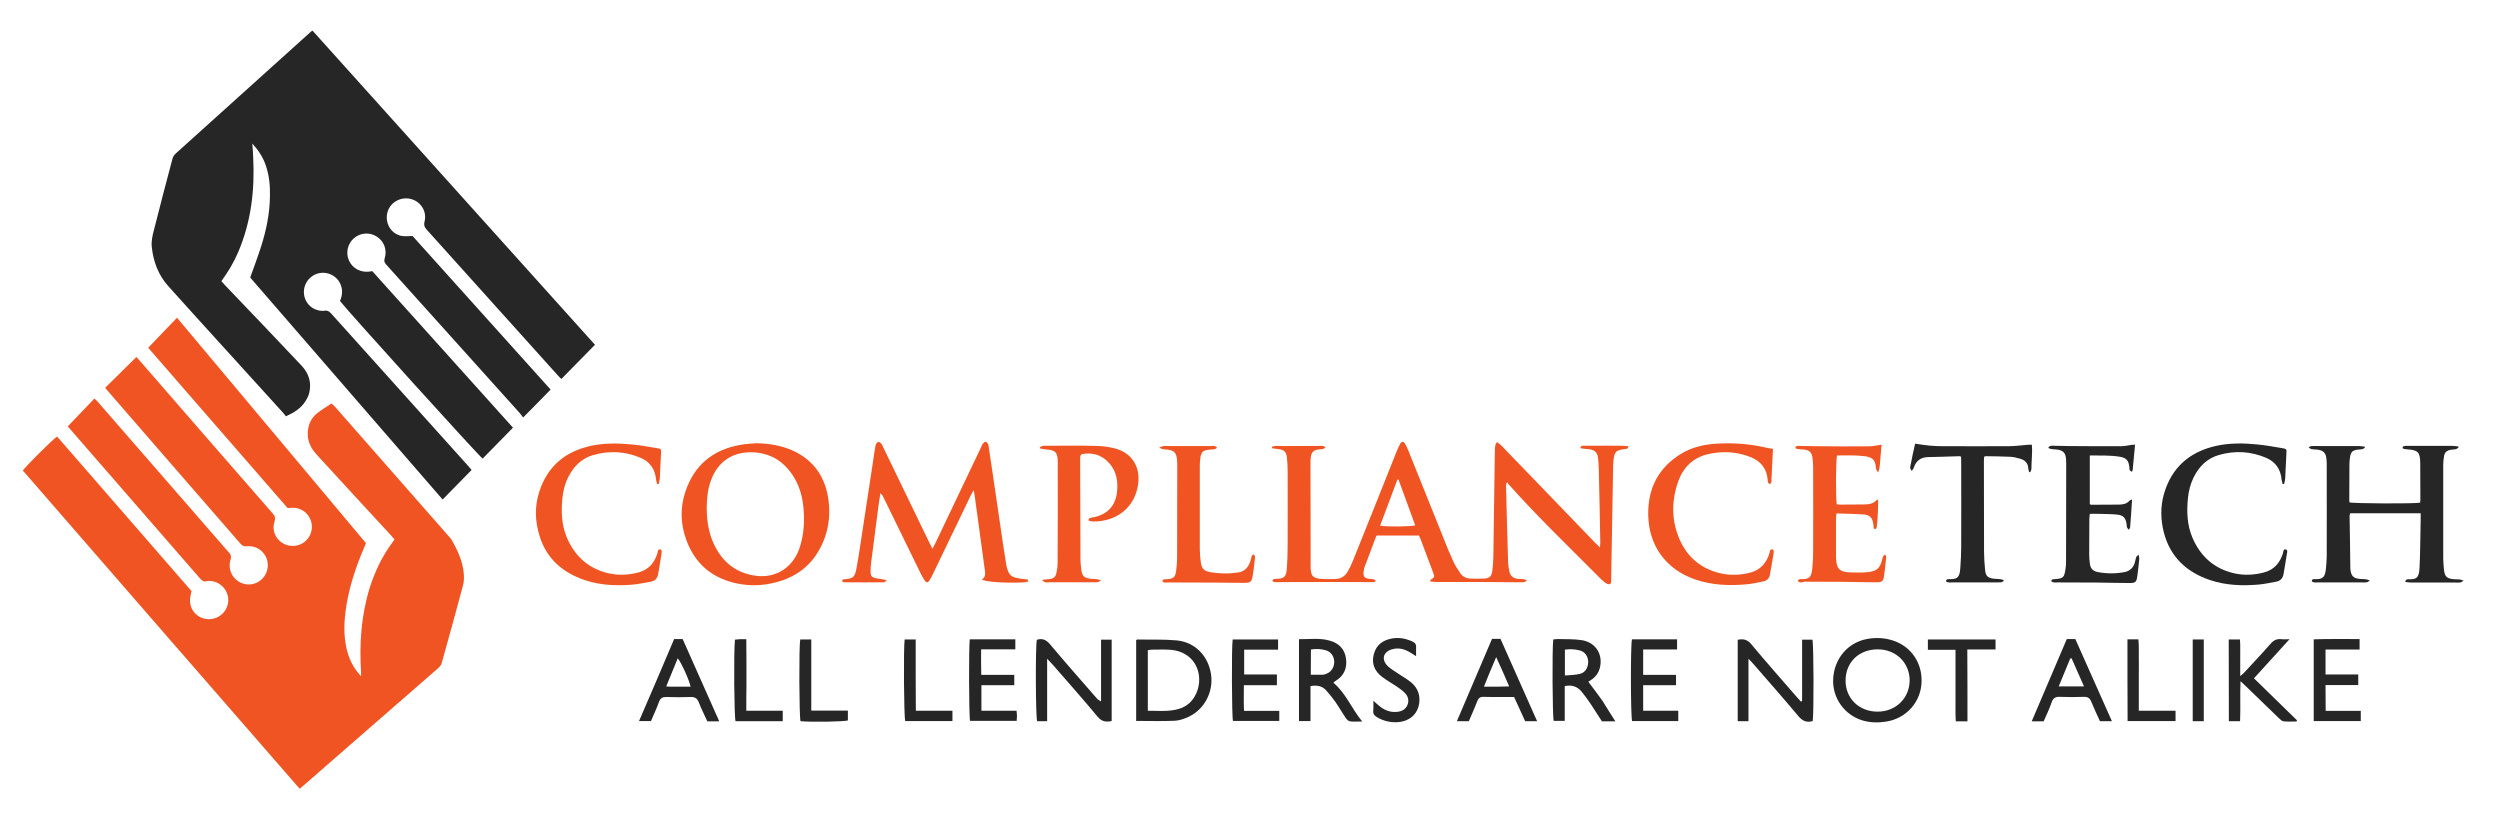 <?xml version="1.0" encoding="utf-8"?>
<!-- Generator: Adobe Illustrator 25.2.0, SVG Export Plug-In . SVG Version: 6.00 Build 0)  -->
<svg version="1.1" id="Layer_1" xmlns="http://www.w3.org/2000/svg" xmlns:xlink="http://www.w3.org/1999/xlink" x="0px" y="0px"
	 viewBox="0 0 167.36 54.74" style="enable-background:new 0 0 167.36 54.74;" xml:space="preserve">
<style type="text/css">
	.st0{fill:#272626;}
	.st1{fill:#F05423;}
</style>
<g>
	<g>
		<path class="st0" d="M19.14,27.87c-0.07-0.09-0.13-0.18-0.21-0.26c-2.55-2.82-5.12-5.62-7.66-8.45c-0.67-0.74-1.01-1.65-1.11-2.64
			c-0.04-0.37,0.05-0.77,0.15-1.14c0.4-1.58,0.81-3.16,1.23-4.73c0.03-0.13,0.11-0.27,0.21-0.36c3-2.71,6.01-5.41,9.01-8.12
			c0.04-0.04,0.08-0.07,0.16-0.12c6.3,7.01,12.6,14.01,18.91,21.03c-0.75,0.77-1.49,1.52-2.25,2.29c-0.08-0.08-0.16-0.15-0.22-0.22
			c-2.93-3.25-5.85-6.51-8.78-9.76c-0.15-0.16-0.22-0.3-0.16-0.55c0.18-0.7-0.27-1.38-0.96-1.53c-0.68-0.15-1.37,0.27-1.53,0.93
			c-0.17,0.7,0.24,1.4,0.93,1.55c0.23,0.05,0.48,0.01,0.76,0.01c3.05,3.4,6.13,6.82,9.24,10.28c-0.6,0.62-1.2,1.22-1.84,1.87
			c-0.09-0.12-0.15-0.21-0.22-0.29c-2.98-3.31-5.95-6.62-8.93-9.93c-0.12-0.13-0.18-0.23-0.12-0.43c0.18-0.58-0.04-1.16-0.54-1.47
			c-0.48-0.3-1.08-0.25-1.51,0.11c-0.43,0.37-0.57,0.99-0.34,1.5c0.24,0.53,0.78,0.82,1.38,0.74c0.05-0.01,0.11-0.02,0.18-0.03
			c3.13,3.48,6.26,6.96,9.42,10.48c-0.68,0.7-1.36,1.38-2.03,2.07c-0.23-0.14-8.93-9.76-9.55-10.55c0.03-0.08,0.07-0.17,0.09-0.26
			c0.19-0.68-0.19-1.37-0.85-1.57c-0.66-0.21-1.37,0.16-1.59,0.82c-0.22,0.66,0.12,1.38,0.78,1.6c0.17,0.06,0.37,0.09,0.55,0.06
			c0.21-0.03,0.32,0.07,0.44,0.2c1.21,1.35,2.43,2.71,3.65,4.06c1.83,2.04,3.67,4.08,5.5,6.12c0.07,0.08,0.14,0.17,0.24,0.28
			c-0.64,0.66-1.28,1.3-1.94,1.98c-4.31-4.97-8.6-9.92-12.88-14.86c0.25-0.71,0.51-1.39,0.73-2.08c0.34-1.08,0.57-2.17,0.59-3.31
			c0.02-0.72-0.04-1.43-0.28-2.12c-0.18-0.53-0.47-0.99-0.9-1.46c0.03,0.36,0.05,0.65,0.06,0.94c0.11,2.18-0.14,4.31-1.01,6.34
			c-0.29,0.68-0.67,1.31-1.12,1.93c0.08,0.09,0.16,0.18,0.24,0.27c1.71,1.79,3.43,3.58,5.13,5.39c0.48,0.51,0.68,1.13,0.51,1.83
			c-0.05,0.19-0.14,0.37-0.25,0.54C20.16,27.33,19.69,27.62,19.14,27.87z"/>
		<path class="st1" d="M9.92,23.28c0.66-0.68,1.28-1.34,1.93-2.01c4.22,5.04,8.43,10.06,12.65,15.09c-0.11,0.26-0.21,0.5-0.31,0.74
			c-0.5,1.24-0.89,2.51-1.06,3.84c-0.12,0.96-0.12,1.91,0.17,2.85c0.17,0.54,0.45,1.02,0.87,1.48c0-0.12,0-0.19,0-0.26
			c-0.12-1.92,0.01-3.81,0.58-5.66c0.35-1.11,0.85-2.15,1.55-3.08c0.03-0.04,0.06-0.09,0.11-0.16c-0.1-0.11-0.19-0.21-0.28-0.32
			c-1.66-1.8-3.32-3.59-4.97-5.4c-0.47-0.52-0.67-1.13-0.5-1.83c0.09-0.38,0.3-0.69,0.6-0.92c0.29-0.23,0.62-0.42,0.93-0.63
			c0.09,0.09,0.16,0.14,0.22,0.2c2.57,2.93,5.15,5.86,7.72,8.79c0.04,0.05,0.09,0.1,0.12,0.16c0.38,0.68,0.71,1.38,0.79,2.16
			c0.03,0.28,0.03,0.58-0.04,0.85c-0.47,1.76-0.95,3.51-1.44,5.25c-0.04,0.13-0.15,0.24-0.25,0.33c-2.22,1.94-4.45,3.88-6.68,5.82
			c-0.76,0.67-1.53,1.33-2.29,2c-0.08,0.07-0.17,0.14-0.28,0.23C13.87,45.7,7.7,38.6,1.53,31.5c0.13-0.22,1.93-2.02,2.29-2.28
			c3,3.45,6.01,6.91,9,10.35c-0.04,0.21-0.09,0.39-0.1,0.57c-0.03,0.73,0.54,1.31,1.27,1.31c0.71,0,1.29-0.57,1.29-1.28
			c0-0.72-0.6-1.3-1.32-1.28c-0.03,0-0.07,0-0.1,0.01c-0.23,0.08-0.36-0.05-0.5-0.21c-1.11-1.28-2.23-2.56-3.34-3.84
			c-1.76-2.02-3.51-4.04-5.27-6.06c-0.08-0.09-0.16-0.18-0.21-0.25c0.59-0.62,1.18-1.23,1.78-1.86c0.07,0.07,0.14,0.12,0.19,0.18
			c2.95,3.39,5.9,6.79,8.85,10.17c0.13,0.15,0.12,0.27,0.07,0.44c-0.21,0.71,0.19,1.41,0.88,1.61c0.68,0.19,1.38-0.21,1.57-0.9
			c0.24-0.85-0.45-1.69-1.33-1.61c-0.2,0.02-0.32-0.02-0.45-0.17c-2.98-3.43-5.96-6.85-8.93-10.28c-0.04-0.04-0.07-0.09-0.13-0.16
			c0.7-0.69,1.39-1.37,2.09-2.06c0.09,0.1,0.16,0.17,0.22,0.24c2.97,3.42,5.94,6.84,8.92,10.25c0.15,0.17,0.18,0.3,0.11,0.52
			c-0.19,0.54,0.03,1.11,0.49,1.42c0.44,0.3,1.06,0.29,1.49-0.03c0.45-0.34,0.63-0.92,0.45-1.45c-0.18-0.52-0.66-0.86-1.21-0.86
			c-0.11,0-0.22,0.01-0.35,0.02C16.15,30.44,13.02,26.84,9.92,23.28z"/>
	</g>
	<g>
		<g>
			<g>
				<g>
					<g>
						<g>
							<path class="st0" d="M162.05,34.36c-1.61,0-3.16,0-4.72,0c-0.01,0.06-0.04,0.11-0.04,0.16c0.02,1.16,0.04,2.31,0.05,3.47
								c0,0.02,0,0.04,0,0.07c0.05,0.51,0.19,0.66,0.69,0.7c0.12,0.01,0.24,0,0.36,0.02c0.07,0.01,0.13,0.04,0.26,0.08
								c-0.1,0.06-0.14,0.11-0.2,0.12c-0.11,0.02-0.22,0.01-0.33,0.01c-0.99,0-1.98,0-2.97,0c-0.14,0-0.28,0.03-0.39-0.08
								c0.01-0.15,0.11-0.14,0.2-0.14c0.52,0.01,0.69-0.09,0.75-0.73c0.02-0.26,0.05-0.53,0.05-0.79c0.01-2.03,0-4.06,0-6.08
								c0-0.15,0-0.31-0.02-0.46c-0.04-0.4-0.21-0.56-0.61-0.61c-0.12-0.01-0.24-0.01-0.36-0.03c-0.07-0.01-0.14-0.04-0.22-0.13
								c0.07-0.03,0.14-0.08,0.21-0.08c0.18-0.01,0.35,0,0.53,0c0.87,0,1.74,0,2.61,0c0.13,0,0.27,0.03,0.4,0.04
								c0,0.03,0.01,0.05,0.01,0.08c-0.06,0.03-0.12,0.08-0.18,0.09c-0.1,0.02-0.2,0.02-0.3,0.03c-0.33,0.04-0.46,0.16-0.51,0.5
								c-0.02,0.15-0.04,0.31-0.04,0.46c-0.01,0.8-0.01,1.61-0.01,2.41c0,0.05,0.01,0.11,0.01,0.16c0.24,0.08,4.33,0.1,4.73,0.02
								c0.01-0.06,0.02-0.12,0.02-0.18c0-0.83,0-1.65-0.01-2.48c-0.01-0.72-0.15-0.86-0.87-0.91c-0.08-0.01-0.15-0.01-0.23-0.03
								c-0.03-0.01-0.05-0.03-0.08-0.05c-0.01-0.13,0.09-0.14,0.18-0.15c0.18-0.01,0.35,0,0.53,0c0.87,0,1.74,0,2.61,0
								c0.14,0,0.27,0.02,0.41,0.04c0,0.03,0.01,0.05,0.01,0.08c-0.06,0.03-0.11,0.08-0.17,0.1c-0.13,0.03-0.26,0.02-0.39,0.05
								c-0.22,0.04-0.36,0.17-0.4,0.39c-0.03,0.18-0.06,0.37-0.06,0.56c0,2.11,0,4.21,0,6.32c0,0.25,0.03,0.51,0.05,0.76
								c0.05,0.44,0.19,0.58,0.62,0.62c0.14,0.02,0.29,0.01,0.43,0.02c0.07,0.01,0.14,0.04,0.26,0.08c-0.1,0.06-0.14,0.11-0.19,0.12
								c-0.11,0.02-0.22,0.01-0.33,0.01c-0.99,0-1.98,0-2.97,0c-0.13,0-0.27-0.03-0.41-0.04c0.03-0.19,0.14-0.18,0.23-0.18
								c0.46,0,0.68-0.03,0.72-0.72c0.05-0.91,0.05-1.83,0.07-2.74C162.05,35.01,162.05,34.7,162.05,34.36z"/>
						</g>
						<g>
							<path class="st0" d="M152.81,32.4c-0.02-0.1-0.06-0.19-0.07-0.29c-0.06-0.69-0.4-1.19-1.03-1.46
								c-1.03-0.44-2.1-0.5-3.17-0.19c-0.8,0.23-1.34,0.78-1.7,1.52c-0.21,0.43-0.32,0.89-0.37,1.36c-0.09,0.9-0.06,1.79,0.29,2.63
								c0.54,1.28,1.48,2.12,2.85,2.42c0.65,0.14,1.32,0.1,1.96-0.07c0.67-0.18,1.06-0.64,1.26-1.28c0.03-0.11,0.02-0.29,0.18-0.26
								c0.16,0.03,0.1,0.2,0.08,0.31c-0.06,0.45-0.15,0.89-0.22,1.34c-0.05,0.28-0.21,0.46-0.49,0.51
								c-0.38,0.07-0.76,0.15-1.14,0.19c-1.12,0.1-2.23,0.06-3.3-0.3c-1.56-0.53-2.65-1.54-3.08-3.17c-0.22-0.86-0.24-1.72,0-2.58
								c0.51-1.78,1.71-2.83,3.49-3.23c0.9-0.2,1.82-0.19,2.73-0.1c0.57,0.05,1.13,0.16,1.7,0.25c0.3,0.05,0.3,0.07,0.28,0.36
								c-0.03,0.56-0.05,1.12-0.08,1.68c-0.01,0.12-0.05,0.24-0.07,0.36C152.89,32.4,152.85,32.4,152.81,32.4z"/>
						</g>
						<g>
							<path class="st0" d="M137.32,38.91c0.03-0.16,0.14-0.13,0.24-0.14c0.57-0.05,0.62-0.1,0.71-0.66
								c0.03-0.17,0.04-0.35,0.04-0.53c0.01-2.17,0.01-4.34,0.01-6.51c0-0.11,0-0.22-0.01-0.33c-0.03-0.43-0.2-0.6-0.64-0.65
								c-0.12-0.01-0.24-0.01-0.36-0.03c-0.06-0.01-0.12-0.04-0.19-0.07c0.07-0.16,0.19-0.15,0.31-0.15c0.34,0,0.68,0.02,1.02,0.02
								c1.19,0.01,2.38,0.02,3.57,0.01c0.23,0,0.46-0.06,0.69-0.09c0.06-0.01,0.12-0.01,0.22-0.01c-0.05,0.58-0.11,1.13-0.16,1.69
								c-0.01,0.05-0.04,0.1-0.05,0.12c-0.21-0.08-0.16-0.21-0.17-0.31c-0.05-0.43-0.2-0.62-0.62-0.69
								c-0.66-0.11-1.34-0.08-2.03-0.09c0,1.11,0,2.18,0,3.26c0.04,0.02,0.06,0.04,0.09,0.04c0.63,0,1.26,0,1.88-0.01
								c0.25-0.01,0.51-0.04,0.69-0.27c0.03-0.03,0.09-0.04,0.17-0.07c-0.04,0.64-0.08,1.25-0.13,1.86c0,0.05-0.05,0.09-0.09,0.17
								c-0.05-0.07-0.1-0.11-0.12-0.16c-0.02-0.07-0.02-0.15-0.03-0.23c-0.05-0.4-0.22-0.59-0.63-0.63
								c-0.41-0.04-0.81-0.04-1.22-0.05c-0.2-0.01-0.39,0-0.61,0c-0.01,0.13-0.03,0.22-0.03,0.32c0,0.78-0.01,1.57-0.01,2.35
								c0,0.21,0.01,0.42,0.04,0.63c0.04,0.36,0.2,0.54,0.55,0.6c0.59,0.11,1.18,0.11,1.77,0c0.37-0.07,0.6-0.3,0.7-0.66
								c0.03-0.12,0.05-0.24,0.09-0.35c0.02-0.05,0.08-0.08,0.16-0.16c0.02,0.13,0.05,0.22,0.04,0.3c-0.04,0.41-0.08,0.81-0.14,1.21
								c-0.05,0.32-0.14,0.39-0.47,0.39c-0.73,0-1.45-0.02-2.18-0.03c-0.89-0.01-1.78-0.01-2.68-0.01
								C137.6,38.99,137.45,39.03,137.32,38.91z"/>
						</g>
						<g>
							<path class="st0" d="M135.84,31.61c-0.02-0.09-0.06-0.18-0.06-0.27c-0.02-0.35-0.23-0.54-0.54-0.63
								c-0.21-0.06-0.43-0.12-0.65-0.13c-0.55-0.03-1.1-0.03-1.65-0.04c-0.03,0-0.06,0.02-0.11,0.03c-0.01,0.1-0.02,0.19-0.02,0.29
								c0,2.02,0,4.03,0.01,6.05c0,0.42,0.03,0.84,0.07,1.25c0.04,0.4,0.18,0.53,0.58,0.58c0.14,0.02,0.29,0.01,0.43,0.03
								c0.08,0.01,0.16,0.04,0.23,0.06c0,0.02,0,0.05,0,0.07c-0.06,0.03-0.12,0.08-0.18,0.08c-0.14,0.01-0.29,0.01-0.43,0.01
								c-0.94,0-1.87,0-2.81,0c-0.15,0-0.31,0.04-0.44-0.08c0.02-0.15,0.13-0.14,0.23-0.14c0.49,0,0.69-0.06,0.73-0.74
								c0.03-0.46,0.06-0.92,0.06-1.39c0.01-1.92,0-3.83,0-5.75c0-0.11-0.01-0.21-0.01-0.32c-0.06-0.02-0.09-0.03-0.12-0.03
								c-0.69,0.02-1.39,0.05-2.08,0.06c-0.49,0.01-0.81,0.24-0.96,0.7c-0.02,0.07-0.07,0.12-0.14,0.23
								c-0.05-0.11-0.12-0.18-0.11-0.23c0.1-0.53,0.21-1.05,0.33-1.58c0-0.01,0.02-0.01,0.02-0.02c0.31,0.05,0.62,0.1,0.94,0.13
								c0.31,0.03,0.62,0.04,0.92,0.04c1.46,0,2.93,0.01,4.39,0c0.45,0,0.9-0.07,1.35-0.1c0.05,0,0.11,0,0.2,0
								c0.05,0.55-0.03,1.09-0.03,1.62c0,0.07-0.04,0.13-0.07,0.2C135.9,31.61,135.87,31.61,135.84,31.61z"/>
						</g>
					</g>
				</g>
				<g>
					<g>
						<g>
							<g>
								<path class="st1" d="M85.15,29.91c0.09-0.02,0.17-0.06,0.26-0.06c0.18-0.01,0.35,0.01,0.53,0.01c0.79,0,1.59-0.01,2.38-0.01
									c0.13,0,0.29-0.04,0.42,0.12c-0.08,0.04-0.14,0.08-0.2,0.09c-0.11,0.02-0.22,0.02-0.33,0.04c-0.25,0.03-0.4,0.18-0.45,0.42
									c-0.02,0.12-0.03,0.24-0.03,0.36c0,2.35,0,4.69,0.01,7.04c0,0.67,0.16,0.81,0.83,0.84c0.27,0.01,0.55,0.01,0.82,0
									c0.36-0.01,0.64-0.17,0.82-0.48c0.14-0.24,0.26-0.49,0.36-0.74c0.98-2.43,1.95-4.87,2.92-7.3c0.07-0.18,0.15-0.37,0.25-0.54
									c0.09-0.15,0.21-0.16,0.31-0.01c0.09,0.15,0.17,0.31,0.23,0.47c0.8,1.98,1.59,3.97,2.39,5.95c0.19,0.48,0.38,0.96,0.6,1.43
									c0.13,0.29,0.3,0.56,0.48,0.82c0.15,0.23,0.39,0.36,0.67,0.37c0.32,0.02,0.64,0.02,0.96,0c0.33-0.02,0.47-0.16,0.52-0.49
									c0.04-0.31,0.06-0.61,0.07-0.92c0.04-2.35,0.07-4.69,0.1-7.04c0-0.15,0.01-0.31,0.03-0.46c0.01-0.07,0.06-0.13,0.11-0.23
									c0.13,0.1,0.23,0.17,0.32,0.26c2.1,2.17,4.19,4.35,6.29,6.52c0.08,0.08,0.17,0.16,0.29,0.28c0.01-0.15,0.02-0.24,0.02-0.34
									c-0.03-1.63-0.06-3.26-0.1-4.89c-0.01-0.25-0.02-0.51-0.05-0.76c-0.05-0.39-0.24-0.55-0.63-0.59
									c-0.16-0.02-0.33-0.03-0.49-0.05c-0.02,0-0.03-0.03-0.05-0.04c-0.01-0.12,0.09-0.14,0.18-0.14c0.18-0.01,0.35,0,0.53,0
									c0.69,0,1.39-0.01,2.08,0c0.14,0,0.27,0.03,0.41,0.04c-0.02,0.19-0.13,0.17-0.23,0.18c-0.61,0.08-0.7,0.17-0.77,0.77
									c-0.01,0.11-0.02,0.22-0.02,0.33c-0.04,2.49-0.09,4.98-0.13,7.47c0,0.06,0,0.11,0,0.17c-0.01,0.12,0.02,0.28-0.12,0.31
									c-0.1,0.02-0.23-0.06-0.32-0.13c-0.19-0.15-0.36-0.33-0.53-0.5c-1.98-1.99-4.01-3.94-5.88-6.04
									c-0.04-0.04-0.06-0.09-0.09-0.14c-0.02,0.01-0.04,0.02-0.07,0.03c-0.01,0.07-0.03,0.14-0.03,0.2
									c0.04,1.71,0.09,3.42,0.14,5.12c0.01,0.2,0.04,0.39,0.08,0.59c0.06,0.31,0.26,0.48,0.57,0.51c0.13,0.01,0.27,0.01,0.4,0.02
									c0.06,0.01,0.12,0.06,0.21,0.1c-0.17,0.14-0.33,0.11-0.48,0.11c-0.97-0.01-1.94-0.02-2.91-0.02c-0.9,0-1.81,0-2.71,0
									c-0.12,0-0.25-0.02-0.38-0.04c0.01-0.06,0.01-0.1,0.02-0.1c0.29-0.18,0.29-0.18,0.18-0.49c-0.28-0.75-0.57-1.5-0.85-2.26
									c-0.03-0.07-0.06-0.14-0.1-0.22c-0.94,0-1.87,0-2.81,0c-0.02,0.01-0.04,0.02-0.05,0.04c-0.26,0.7-0.53,1.4-0.79,2.1
									c-0.02,0.04-0.02,0.08-0.03,0.13c-0.1,0.49,0.01,0.62,0.5,0.64c0.14,0.01,0.14,0.01,0.29,0.1
									c-0.04,0.13-0.15,0.11-0.24,0.11c-0.94,0-1.87-0.01-2.81-0.01c-1.13,0-2.27,0.01-3.4,0.01c-0.16,0-0.33,0.04-0.47-0.07
									c0.03-0.16,0.14-0.14,0.24-0.15c0.54-0.01,0.69-0.11,0.73-0.74c0.03-0.47,0.05-0.95,0.05-1.42c0.01-1.7,0-3.39,0-5.09
									c0-0.3-0.02-0.6-0.05-0.89c-0.04-0.36-0.19-0.5-0.55-0.54c-0.15-0.02-0.29-0.04-0.44-0.06
									C85.16,29.99,85.15,29.95,85.15,29.91z M92.39,35.19c0.44,0.09,2.12,0.06,2.35-0.02c-0.37-1.02-0.75-2.05-1.12-3.07
									c-0.02,0-0.04,0-0.07,0C93.17,33.12,92.78,34.14,92.39,35.19z"/>
							</g>
						</g>
						<g>
							<path class="st1" d="M68.83,38.93c-0.11,0.02-0.22,0.06-0.33,0.06c-1.3,0.05-2.46-0.03-2.77-0.19c0.3-0.2,0.22-0.5,0.18-0.77
								c-0.16-1.2-0.33-2.4-0.49-3.6c-0.06-0.41-0.11-0.83-0.17-1.24c-0.01-0.1-0.04-0.21-0.07-0.38c-0.09,0.16-0.14,0.26-0.19,0.35
								c-0.82,1.7-1.63,3.4-2.45,5.09c-0.09,0.19-0.18,0.38-0.29,0.56c-0.13,0.23-0.23,0.23-0.38,0c-0.1-0.16-0.19-0.32-0.27-0.49
								c-0.81-1.66-1.63-3.32-2.44-4.99c-0.05-0.11-0.11-0.21-0.22-0.32c-0.04,0.23-0.07,0.47-0.11,0.7
								c-0.17,1.31-0.34,2.62-0.51,3.93c-0.03,0.22-0.04,0.44-0.04,0.66c0,0.24,0.08,0.34,0.31,0.4c0.16,0.04,0.33,0.05,0.49,0.08
								c0.08,0.01,0.15,0.04,0.29,0.08c-0.11,0.07-0.15,0.12-0.2,0.12c-0.89,0.01-1.78,0.01-2.67,0c-0.04,0-0.09-0.05-0.13-0.07
								c0.04-0.16,0.15-0.13,0.24-0.14c0.46-0.04,0.6-0.13,0.7-0.59c0.1-0.48,0.17-0.98,0.25-1.47c0.3-1.99,0.61-3.99,0.91-5.98
								c0.04-0.24,0.06-0.48,0.11-0.72c0.03-0.16,0.03-0.34,0.22-0.43c0.2,0.04,0.26,0.22,0.33,0.37c0.3,0.61,0.6,1.23,0.89,1.84
								c0.74,1.54,1.49,3.07,2.23,4.61c0.05,0.1,0.1,0.19,0.17,0.34c0.07-0.14,0.13-0.24,0.18-0.34c1.01-2.13,2.03-4.26,3.04-6.38
								c0.08-0.16,0.12-0.36,0.33-0.45c0.21,0.07,0.21,0.27,0.23,0.43c0.08,0.49,0.15,0.98,0.22,1.47c0.25,1.72,0.5,3.44,0.76,5.17
								c0.05,0.36,0.11,0.72,0.17,1.08c0.01,0.04,0.01,0.09,0.02,0.13c0.16,0.68,0.29,0.8,1.03,0.9c0.13,0.02,0.27,0.03,0.4,0.04
								C68.83,38.85,68.83,38.89,68.83,38.93z"/>
						</g>
						<g>
							<g>
								<path class="st1" d="M50.65,29.67c0.84,0.02,1.65,0.15,2.41,0.49c1.45,0.66,2.22,1.82,2.41,3.38
									c0.1,0.83,0.03,1.65-0.25,2.44c-0.64,1.78-1.93,2.79-3.77,3.11c-0.78,0.14-1.56,0.11-2.33-0.08
									c-1.56-0.39-2.62-1.35-3.17-2.85c-0.4-1.08-0.43-2.18-0.06-3.27c0.6-1.77,1.85-2.79,3.68-3.11
									C49.92,29.71,50.29,29.7,50.65,29.67z M47.31,33.98c0,1,0.17,1.94,0.66,2.79c0.59,1.03,1.48,1.63,2.67,1.78
									c1.19,0.14,2.21-0.42,2.73-1.49c0.08-0.16,0.14-0.32,0.19-0.49c0.27-0.87,0.31-1.75,0.22-2.65
									c-0.08-0.77-0.3-1.49-0.73-2.13c-0.63-0.94-1.5-1.46-2.64-1.51c-1.36-0.06-2.38,0.63-2.83,1.92
									C47.37,32.78,47.32,33.39,47.31,33.98z"/>
							</g>
						</g>
						<g>
							<path class="st1" d="M43.99,32.4c-0.02-0.1-0.06-0.19-0.07-0.29c-0.06-0.69-0.4-1.19-1.03-1.46c-1.04-0.44-2.12-0.5-3.2-0.18
								c-0.78,0.23-1.31,0.78-1.67,1.51c-0.21,0.43-0.32,0.89-0.37,1.36c-0.09,0.9-0.06,1.78,0.29,2.63
								c0.54,1.28,1.48,2.12,2.85,2.42c0.65,0.14,1.32,0.1,1.96-0.07c0.67-0.18,1.06-0.64,1.26-1.28c0.03-0.11,0.02-0.29,0.18-0.26
								c0.16,0.03,0.1,0.2,0.09,0.31c-0.06,0.45-0.15,0.89-0.22,1.34c-0.05,0.29-0.21,0.46-0.49,0.51
								c-0.45,0.08-0.91,0.18-1.37,0.21c-1.04,0.07-2.07,0.02-3.07-0.32c-1.46-0.5-2.53-1.42-3-2.92c-0.32-1-0.35-2.02-0.02-3.02
								c0.55-1.68,1.73-2.66,3.43-3.04c0.9-0.2,1.82-0.18,2.73-0.1c0.57,0.05,1.13,0.16,1.7,0.25c0.3,0.05,0.3,0.07,0.28,0.36
								c-0.03,0.56-0.05,1.12-0.08,1.68c-0.01,0.12-0.05,0.24-0.07,0.36C44.07,32.4,44.03,32.4,43.99,32.4z"/>
						</g>
						<g>
							<path class="st1" d="M118.69,30.05c-0.04,0.77-0.07,1.5-0.11,2.24c0,0.04-0.06,0.08-0.09,0.11
								c-0.15-0.04-0.14-0.15-0.15-0.24c-0.05-0.78-0.46-1.29-1.17-1.57c-0.93-0.36-1.89-0.41-2.86-0.18
								c-1,0.24-1.65,0.91-1.98,1.86c-0.41,1.19-0.44,2.41,0.01,3.6c0.51,1.34,1.47,2.21,2.88,2.52c0.65,0.14,1.32,0.11,1.96-0.06
								c0.68-0.18,1.08-0.65,1.28-1.31c0.03-0.1,0.01-0.26,0.17-0.24c0.15,0.02,0.11,0.17,0.1,0.27c-0.07,0.47-0.16,0.93-0.24,1.4
								c-0.04,0.26-0.19,0.42-0.44,0.47c-0.39,0.08-0.78,0.17-1.17,0.2c-1.16,0.1-2.31,0.05-3.43-0.34
								c-1.93-0.68-3.08-2.26-3.11-4.31c-0.03-1.76,0.66-3.14,2.18-4.08c0.73-0.45,1.55-0.64,2.39-0.69c1.06-0.06,2.11,0,3.15,0.23
								C118.25,29.98,118.45,30.01,118.69,30.05z"/>
						</g>
						<g>
							<path class="st1" d="M69.76,38.82c0.19-0.02,0.32-0.04,0.44-0.05c0.35-0.03,0.47-0.13,0.53-0.47
								c0.04-0.19,0.07-0.39,0.07-0.59c0.01-2.25,0.02-4.5,0.01-6.75c0-0.71-0.15-0.83-0.86-0.88c-0.11-0.01-0.22-0.04-0.33-0.06
								c0-0.03,0-0.05-0.01-0.08c0.06-0.03,0.12-0.07,0.19-0.09c0.06-0.02,0.13-0.01,0.2-0.01c1.12,0,2.25-0.02,3.37,0.01
								c0.44,0.01,0.88,0.06,1.3,0.18c1.08,0.29,1.66,1.19,1.53,2.31c-0.19,1.62-1.44,2.59-3.03,2.57c-0.1,0-0.21-0.04-0.3-0.06
								c-0.01-0.16,0.08-0.17,0.17-0.19c1.06-0.16,1.67-0.77,1.75-1.85c0.06-0.76-0.12-1.45-0.71-1.98
								c-0.41-0.37-0.9-0.51-1.44-0.46c-0.28,0.02-0.33,0.07-0.33,0.34c0,2.25,0.01,4.5,0.02,6.75c0,0.23,0.03,0.46,0.06,0.69
								c0.05,0.4,0.19,0.54,0.58,0.59c0.14,0.02,0.29,0.01,0.43,0.03c0.08,0.01,0.16,0.04,0.31,0.07c-0.11,0.07-0.16,0.12-0.21,0.13
								c-0.12,0.02-0.24,0.01-0.36,0.01c-0.97,0-1.94,0-2.91,0C70.1,38.99,69.93,39.04,69.76,38.82z"/>
						</g>
						<g>
							<path class="st1" d="M120.36,38.91c0.03-0.16,0.14-0.14,0.24-0.14c0.5,0,0.66-0.09,0.72-0.72c0.04-0.37,0.06-0.75,0.06-1.12
								c0.01-1.86,0-3.72,0-5.59c0-0.22-0.01-0.44-0.04-0.66c-0.05-0.41-0.21-0.55-0.62-0.59c-0.13-0.01-0.26-0.01-0.39-0.03
								c-0.05-0.01-0.09-0.04-0.15-0.06c0.04-0.17,0.16-0.15,0.26-0.15c0.35,0,0.7,0.02,1.06,0.02c1.19,0.01,2.38,0.02,3.57,0.01
								c0.28,0,0.57-0.06,0.89-0.11c-0.03,0.31-0.06,0.61-0.08,0.91c-0.03,0.3-0.01,0.6-0.15,0.95c-0.07-0.12-0.12-0.16-0.13-0.22
								c-0.03-0.11-0.03-0.22-0.05-0.33c-0.05-0.24-0.18-0.4-0.41-0.47c-0.07-0.02-0.15-0.05-0.22-0.06
								c-0.23-0.02-0.46-0.05-0.69-0.06c-0.42-0.01-0.84,0-1.25,0c-0.08,0.22-0.1,2.85-0.02,3.27c0.07,0.01,0.14,0.02,0.21,0.02
								c0.54,0,1.08,0,1.62-0.01c0.31-0.01,0.62-0.03,0.84-0.3c0.02-0.02,0.06-0.01,0.09-0.02c0.04,0.13-0.03,1.6-0.09,1.86
								c-0.01,0.05-0.05,0.08-0.08,0.12c-0.16-0.04-0.12-0.16-0.13-0.25c-0.06-0.55-0.23-0.72-0.77-0.75
								c-0.56-0.03-1.12-0.04-1.7-0.06c-0.02,0.12-0.04,0.2-0.04,0.28c0,0.88,0,1.76,0,2.64c0,0.01,0,0.02,0,0.03
								c0.02,0.76,0.23,0.98,0.99,1c0.38,0.01,0.77,0.02,1.15-0.02c0.6-0.06,0.83-0.29,0.96-0.88c0.04-0.17,0.04-0.17,0.16-0.29
								c0.12,0.05,0.1,0.17,0.09,0.26c-0.04,0.41-0.08,0.81-0.14,1.21c-0.05,0.31-0.15,0.38-0.48,0.38c-0.73,0-1.45-0.02-2.18-0.03
								c-0.89-0.01-1.78-0.01-2.67-0.01C120.64,38.99,120.49,39.03,120.36,38.91z"/>
						</g>
						<g>
							<path class="st1" d="M83.9,37.12c0.13,0.05,0.12,0.16,0.11,0.25c-0.04,0.39-0.08,0.79-0.15,1.18
								c-0.07,0.41-0.15,0.47-0.58,0.47c-0.72,0-1.43-0.02-2.15-0.02C80.17,39,79.2,39,78.23,38.99c-0.14,0-0.31,0.06-0.42-0.09
								c0.06-0.16,0.18-0.12,0.28-0.12c0.49-0.04,0.59-0.13,0.65-0.61c0.03-0.27,0.06-0.55,0.06-0.82c0.01-2.07,0.01-4.14,0.01-6.21
								c0-0.13,0-0.26-0.02-0.4c-0.04-0.42-0.2-0.59-0.62-0.64c-0.11-0.01-0.22-0.01-0.33-0.03c-0.06-0.01-0.11-0.05-0.24-0.11
								c0.15-0.05,0.22-0.09,0.29-0.1c0.15-0.01,0.31,0,0.46,0c0.9,0,1.8,0,2.71,0c0.14,0,0.29-0.05,0.41,0.11
								c-0.05,0.04-0.1,0.09-0.15,0.1c-0.11,0.02-0.22,0.02-0.33,0.03c-0.47,0.04-0.59,0.15-0.64,0.62
								c-0.02,0.15-0.03,0.31-0.03,0.46c0,1.87,0,3.75,0,5.62c0,0.29,0.03,0.57,0.07,0.86c0.05,0.39,0.21,0.57,0.61,0.64
								c0.63,0.11,1.27,0.12,1.91,0.02c0.49-0.08,0.71-0.43,0.83-0.88C83.79,37.31,83.76,37.18,83.9,37.12z"/>
						</g>
					</g>
				</g>
			</g>
			<g>
				<g>
					<g>
						<path class="st0" d="M120.64,46.93c0-1.36,0-2.72,0-4.11c0.25,0,0.47,0,0.69,0c0.09,0.27,0.1,5.04,0.02,5.45
							c-0.4,0.12-0.68,0-0.96-0.33c-0.99-1.18-2-2.33-3.01-3.49c-0.08-0.1-0.18-0.19-0.33-0.35c0,1.45,0,2.8,0,4.18
							c-0.26,0-0.48,0-0.72,0c0-1.82,0-3.63,0-5.45c0.37-0.08,0.65-0.02,0.91,0.3c1,1.2,2.04,2.37,3.06,3.55
							c0.09,0.1,0.18,0.19,0.26,0.29C120.59,46.94,120.61,46.94,120.64,46.93z"/>
					</g>
					<g>
						<g>
							<path class="st0" d="M128.64,45.58c-0.01,1.38-1.01,2.53-2.4,2.73c-0.52,0.08-1.04,0.07-1.55-0.08
								c-1.22-0.36-2.04-1.52-1.97-2.79c0.07-1.35,0.98-2.42,2.25-2.66c0.52-0.1,1.04-0.09,1.55,0.04
								C127.82,43.15,128.65,44.24,128.64,45.58z M125.69,43.47c-1.26,0.01-2.14,0.87-2.14,2.1c0,1.19,0.91,2.07,2.14,2.07
								c1.23,0,2.15-0.91,2.15-2.11C127.83,44.35,126.9,43.46,125.69,43.47z"/>
						</g>
					</g>
					<g>
						<g>
							<path class="st0" d="M76.06,48.26c0-1.81,0-3.61,0-5.4c0.03-0.02,0.05-0.05,0.07-0.05c0.88,0.02,1.76-0.02,2.64,0.06
								c1.23,0.12,2.11,1.03,2.3,2.26c0.18,1.16-0.43,2.35-1.49,2.85c-0.3,0.14-0.63,0.26-0.95,0.27
								C77.78,48.29,76.94,48.26,76.06,48.26z M76.84,47.58c0.65,0,1.26,0.06,1.87-0.07c0.54-0.11,0.97-0.39,1.25-0.86
								c0.72-1.18,0.25-3-1.61-3.15c-0.41-0.03-0.83-0.01-1.24-0.01c-0.09,0-0.18,0.02-0.27,0.04
								C76.84,44.88,76.84,46.2,76.84,47.58z"/>
						</g>
					</g>
					<g>
						<path class="st0" d="M70.1,44.1c0,1.45,0,2.8,0,4.18c-0.25,0-0.46,0-0.67,0c-0.1-0.27-0.12-5.01-0.02-5.45
							c0.37-0.12,0.63,0,0.89,0.31c1.01,1.2,2.04,2.37,3.07,3.55c0.08,0.1,0.18,0.19,0.34,0.26c0-0.69,0-1.37,0-2.06
							c0-0.68,0-1.36,0-2.07c0.25,0,0.47,0,0.71,0c0,1.82,0,3.63,0,5.45c-0.38,0.08-0.67,0.04-0.95-0.3c-0.98-1.18-2-2.33-3.01-3.49
							C70.37,44.38,70.27,44.28,70.1,44.1z"/>
					</g>
					<g>
						<g>
							<path class="st0" d="M108.14,48.29c-0.34,0-0.6,0-0.9,0c-0.24-0.37-0.48-0.75-0.73-1.13c-0.2-0.3-0.41-0.59-0.64-0.87
								c-0.28-0.33-0.64-0.46-1.12-0.36c0,0.76,0,1.53,0,2.33c-0.27,0-0.51,0-0.74,0c-0.08-0.27-0.11-4.76-0.03-5.45
								c0.1-0.01,0.2-0.03,0.3-0.03c0.55,0.02,1.1-0.01,1.64,0.08c0.93,0.16,1.42,0.99,1.17,1.89c-0.08,0.29-0.25,0.53-0.49,0.71
								c-0.1,0.07-0.2,0.13-0.27,0.18c0.32,0.43,0.65,0.85,0.95,1.28C107.55,47.36,107.82,47.8,108.14,48.29z M104.76,43.49
								c0,0.57,0,1.12,0,1.73c0.36-0.03,0.69-0.03,1.01-0.11c0.35-0.08,0.55-0.42,0.55-0.79c0-0.37-0.21-0.69-0.57-0.78
								C105.43,43.46,105.1,43.44,104.76,43.49z"/>
						</g>
					</g>
					<g>
						<g>
							<path class="st0" d="M91.19,48.3c-0.34,0-0.58,0.02-0.81-0.01c-0.1-0.01-0.2-0.11-0.27-0.2c-0.25-0.36-0.47-0.75-0.72-1.11
								c-0.18-0.26-0.39-0.51-0.6-0.75c-0.27-0.31-0.62-0.38-1.06-0.3c0,0.78,0,1.55,0,2.34c-0.27,0-0.51,0-0.77,0
								c0-1.81,0-3.62,0-5.48c0.7,0.01,1.39-0.1,2.07,0.1c0.6,0.17,1,0.57,1.08,1.21c0.08,0.62-0.13,1.13-0.68,1.47
								c-0.05,0.03-0.09,0.06-0.13,0.09c-0.01,0.01-0.01,0.02-0.03,0.05C90.09,46.4,90.47,47.41,91.19,48.3z M87.75,45.17
								c0.3,0,0.55,0,0.8,0c0.08,0,0.16-0.03,0.23-0.06c0.34-0.12,0.54-0.44,0.54-0.81c-0.01-0.35-0.21-0.66-0.54-0.76
								c-0.33-0.1-0.67-0.12-1.02-0.06C87.75,44.07,87.75,44.61,87.75,45.17z"/>
						</g>
					</g>
					<g>
						<path class="st0" d="M149.2,42.81c0.25,0,0.47,0,0.75,0c0.04,0.39,0.01,0.78,0.02,1.18c0,0.4,0,0.79,0,1.27
							c0.13-0.11,0.21-0.17,0.28-0.25c0.58-0.63,1.17-1.25,1.73-1.89c0.21-0.25,0.43-0.37,0.76-0.33c0.14,0.02,0.28,0,0.53,0
							c-0.83,0.91-1.58,1.74-2.38,2.62c0.97,0.94,1.93,1.88,2.88,2.81c-0.01,0.03-0.02,0.06-0.03,0.08c-0.29,0-0.57,0.02-0.86-0.01
							c-0.11-0.01-0.23-0.12-0.32-0.21c-0.73-0.7-1.46-1.41-2.19-2.12c-0.1-0.1-0.21-0.2-0.38-0.36c-0.04,0.94,0.01,1.8-0.03,2.68
							c-0.26,0-0.5,0-0.75,0C149.2,46.46,149.2,44.66,149.2,42.81z"/>
					</g>
					<g>
						<g>
							<path class="st0" d="M102.9,48.28c-0.29,0-0.53,0-0.8,0c-0.24-0.51-0.48-1.04-0.74-1.62c-0.22,0-0.44,0-0.67,0
								c-0.45,0-0.91,0.01-1.36-0.01c-0.24-0.01-0.36,0.08-0.44,0.3c-0.17,0.45-0.37,0.88-0.56,1.33c-0.26,0-0.5,0-0.8,0
								c0.79-1.86,1.57-3.68,2.35-5.51c0.19,0,0.36,0,0.57,0C101.26,44.6,102.07,46.42,102.9,48.28z M100.16,43.99
								c-0.3,0.7-0.56,1.32-0.82,1.98c0.33,0,0.6,0,0.86,0c0.26,0,0.51-0.01,0.83-0.02C100.75,45.28,100.47,44.67,100.16,43.99z"/>
						</g>
					</g>
					<g>
						<g>
							<path class="st0" d="M136.81,48.29c-0.27,0-0.5,0-0.8,0c0.79-1.86,1.57-3.68,2.35-5.51c0.19,0,0.37,0,0.57,0
								c0.81,1.82,1.62,3.64,2.45,5.5c-0.3,0-0.53,0-0.8,0c-0.19-0.42-0.4-0.85-0.58-1.3c-0.1-0.25-0.24-0.34-0.51-0.33
								c-0.52,0.02-1.04,0.02-1.56,0c-0.31-0.02-0.49,0.07-0.59,0.38C137.19,47.47,136.99,47.88,136.81,48.29z M138.68,44.07
								c-0.03,0-0.06,0.01-0.09,0.01c-0.25,0.61-0.5,1.22-0.77,1.87c0.58,0,1.1,0,1.69,0C139.22,45.29,138.95,44.68,138.68,44.07z"
								/>
						</g>
					</g>
					<g>
						<g>
							<path class="st0" d="M45.13,42.78c0.21,0,0.38,0,0.57,0c0.81,1.83,1.62,3.65,2.45,5.51c-0.3,0-0.54,0-0.8,0
								c-0.19-0.42-0.4-0.84-0.57-1.27c-0.11-0.29-0.28-0.37-0.57-0.36c-0.52,0.02-1.04,0.02-1.56,0c-0.28-0.01-0.44,0.06-0.54,0.34
								c-0.15,0.43-0.35,0.84-0.53,1.27c-0.25,0-0.49,0-0.8,0C43.58,46.43,44.35,44.62,45.13,42.78z M44.6,45.95
								c0.13,0.01,0.2,0.02,0.28,0.02c0.45,0,0.9,0,1.35,0c-0.07-0.4-0.64-1.66-0.86-1.9C45.11,44.7,44.86,45.3,44.6,45.95z"/>
						</g>
					</g>
					<g>
						<path class="st0" d="M65.69,45.18c0.77,0,1.48,0,2.21,0c0,0.23,0,0.44,0,0.69c-0.72,0-1.45,0-2.2,0c0,0.59,0,1.13,0,1.71
							c0.79,0,1.56,0,2.35,0c0.01,0.14,0.03,0.24,0.03,0.34c0,0.1-0.01,0.21-0.02,0.34c-1.05,0-2.08,0-3.12,0
							c-0.08-0.3-0.09-4.99-0.02-5.46c1,0,2.01,0,3.05,0c0,0.22,0,0.42,0,0.67c-0.75,0-1.49,0-2.29,0
							C65.67,44.05,65.68,44.59,65.69,45.18z"/>
					</g>
					<g>
						<path class="st0" d="M155.69,47.59c0.79,0,1.56,0,2.35,0c0,0.25,0,0.45,0,0.68c-1.05,0-2.09,0-3.15,0c0-1.82,0-3.62,0-5.47
							c1.01-0.04,2.03-0.01,3.07-0.02c0,0.25,0,0.45,0,0.7c-0.76,0-1.5,0-2.28,0c0,0.57,0,1.09,0,1.67c0.72,0,1.44,0,2.19,0
							c0,0.26,0,0.46,0,0.71c-0.72,0-1.44,0-2.19,0C155.69,46.45,155.69,46.99,155.69,47.59z"/>
					</g>
					<g>
						<path class="st0" d="M83.28,47.59c0.81,0,1.57,0,2.36,0c0,0.23,0,0.44,0,0.67c-1.03,0-2.06,0-3.1,0
							c-0.08-0.28-0.1-4.95-0.02-5.45c1,0,2.01,0,3.04,0c0,0.21,0,0.42,0,0.68c-0.38,0-0.76,0-1.14,0c-0.37,0-0.74,0-1.13,0
							c0,0.57,0,1.1,0,1.66c0.73,0,1.45,0,2.19,0c0,0.25,0,0.47,0,0.72c-0.73,0-1.45,0-2.21,0C83.27,46.47,83.25,47.02,83.28,47.59z
							"/>
					</g>
					<g>
						<path class="st0" d="M110,45.18c0.75,0,1.47,0,2.2,0c0,0.24,0,0.45,0,0.69c-0.74,0-1.45,0-2.2,0c0,0.58,0,1.12,0,1.71
							c0.78,0,1.56,0,2.35,0c0,0.26,0,0.46,0,0.69c-1.05,0-2.07,0-3.09,0c-0.1-0.29-0.11-5.08-0.01-5.47c0.99,0,1.99,0,3.02,0
							c0,0.22,0,0.42,0,0.68c-0.74,0-1.49,0-2.27,0C110,44.06,110,44.59,110,45.18z"/>
					</g>
					<g>
						<path class="st0" d="M91.94,46.91c0.17,0.15,0.26,0.24,0.36,0.32c0.34,0.29,0.72,0.46,1.17,0.43
							c0.34-0.02,0.63-0.15,0.76-0.49c0.12-0.32,0.01-0.61-0.23-0.83c-0.16-0.15-0.35-0.28-0.54-0.41
							c-0.31-0.21-0.64-0.39-0.94-0.62c-0.5-0.38-0.72-0.89-0.55-1.52c0.17-0.63,0.61-0.94,1.23-1.05c0.48-0.08,0.93,0.01,1.36,0.21
							c0.18,0.08,0.26,0.2,0.24,0.41c-0.01,0.17,0,0.34,0,0.57c-0.15-0.09-0.26-0.16-0.36-0.23c-0.39-0.24-0.8-0.37-1.26-0.23
							c-0.58,0.17-0.72,0.67-0.3,1.1c0.18,0.18,0.4,0.31,0.61,0.45c0.33,0.23,0.69,0.42,0.99,0.67c0.41,0.35,0.6,0.82,0.53,1.36
							c-0.1,0.78-0.68,1.27-1.53,1.3c-0.46,0.01-0.9-0.1-1.3-0.34c-0.16-0.1-0.27-0.2-0.25-0.41
							C91.95,47.41,91.94,47.21,91.94,46.91z"/>
					</g>
					<g>
						<path class="st0" d="M131.71,48.29c-0.3,0-0.51,0-0.78,0c-0.04-0.53-0.01-1.06-0.02-1.59c0-0.52,0-1.04,0-1.56
							c0-0.53,0-1.06,0-1.64c-0.63,0-1.22,0-1.85,0c0-0.25,0-0.45,0-0.69c1.5,0,3,0,4.53,0c0,0.21,0,0.42,0,0.67
							c-0.61,0-1.22,0-1.89,0C131.71,45.1,131.71,46.68,131.71,48.29z"/>
					</g>
					<g>
						<path class="st0" d="M53.57,42.81c0.23,0,0.46,0,0.74,0c0,0.8,0,1.59,0,2.37c0,0.78,0,1.57,0,2.39c0.83,0,1.63,0,2.45,0
							c0,0.25,0,0.45,0,0.66c-0.27,0.08-2.35,0.12-3.17,0.05C53.5,48.01,53.48,43.29,53.57,42.81z"/>
					</g>
					<g>
						<path class="st0" d="M49.96,47.58c0.84,0,1.62,0,2.44,0c0,0.25,0,0.46,0,0.7c-1.06,0-2.11,0-3.16,0
							c-0.09-0.28-0.13-4.55-0.04-5.46c0.11-0.01,0.22-0.02,0.34-0.03c0.12,0,0.24,0,0.42,0c0,0.54,0.01,1.05,0.01,1.56
							c0,0.53,0,1.07,0,1.6C49.96,46.48,49.96,47,49.96,47.58z"/>
					</g>
					<g>
						<path class="st0" d="M61.31,47.58c0.84,0,1.64,0,2.45,0c0,0.25,0,0.46,0,0.69c-1.06,0-2.11,0-3.16,0
							c-0.09-0.28-0.12-4.83-0.04-5.46c0.23,0,0.46,0,0.74,0c0,0.8,0,1.58,0,2.37C61.31,45.97,61.31,46.76,61.31,47.58z"/>
					</g>
					<g>
						<path class="st0" d="M142.42,42.8c0.26,0,0.47,0,0.73,0c0.05,0.4,0.02,0.8,0.03,1.19c0.01,0.4,0,0.8,0,1.2
							c0,0.39,0,0.77,0,1.16c0,0.4,0,0.79,0,1.23c0.85,0,1.64,0,2.46,0c0,0.25,0,0.46,0,0.69c-1.07,0-2.13,0-3.21,0
							C142.42,46.45,142.42,44.64,142.42,42.8z"/>
					</g>
					<g>
						<path class="st0" d="M147.53,48.28c-0.26,0-0.49,0-0.74,0c0-1.83,0-3.64,0-5.47c0.26,0,0.49,0,0.74,0
							C147.53,44.64,147.53,46.45,147.53,48.28z"/>
					</g>
				</g>
			</g>
		</g>
	</g>
</g>
</svg>

